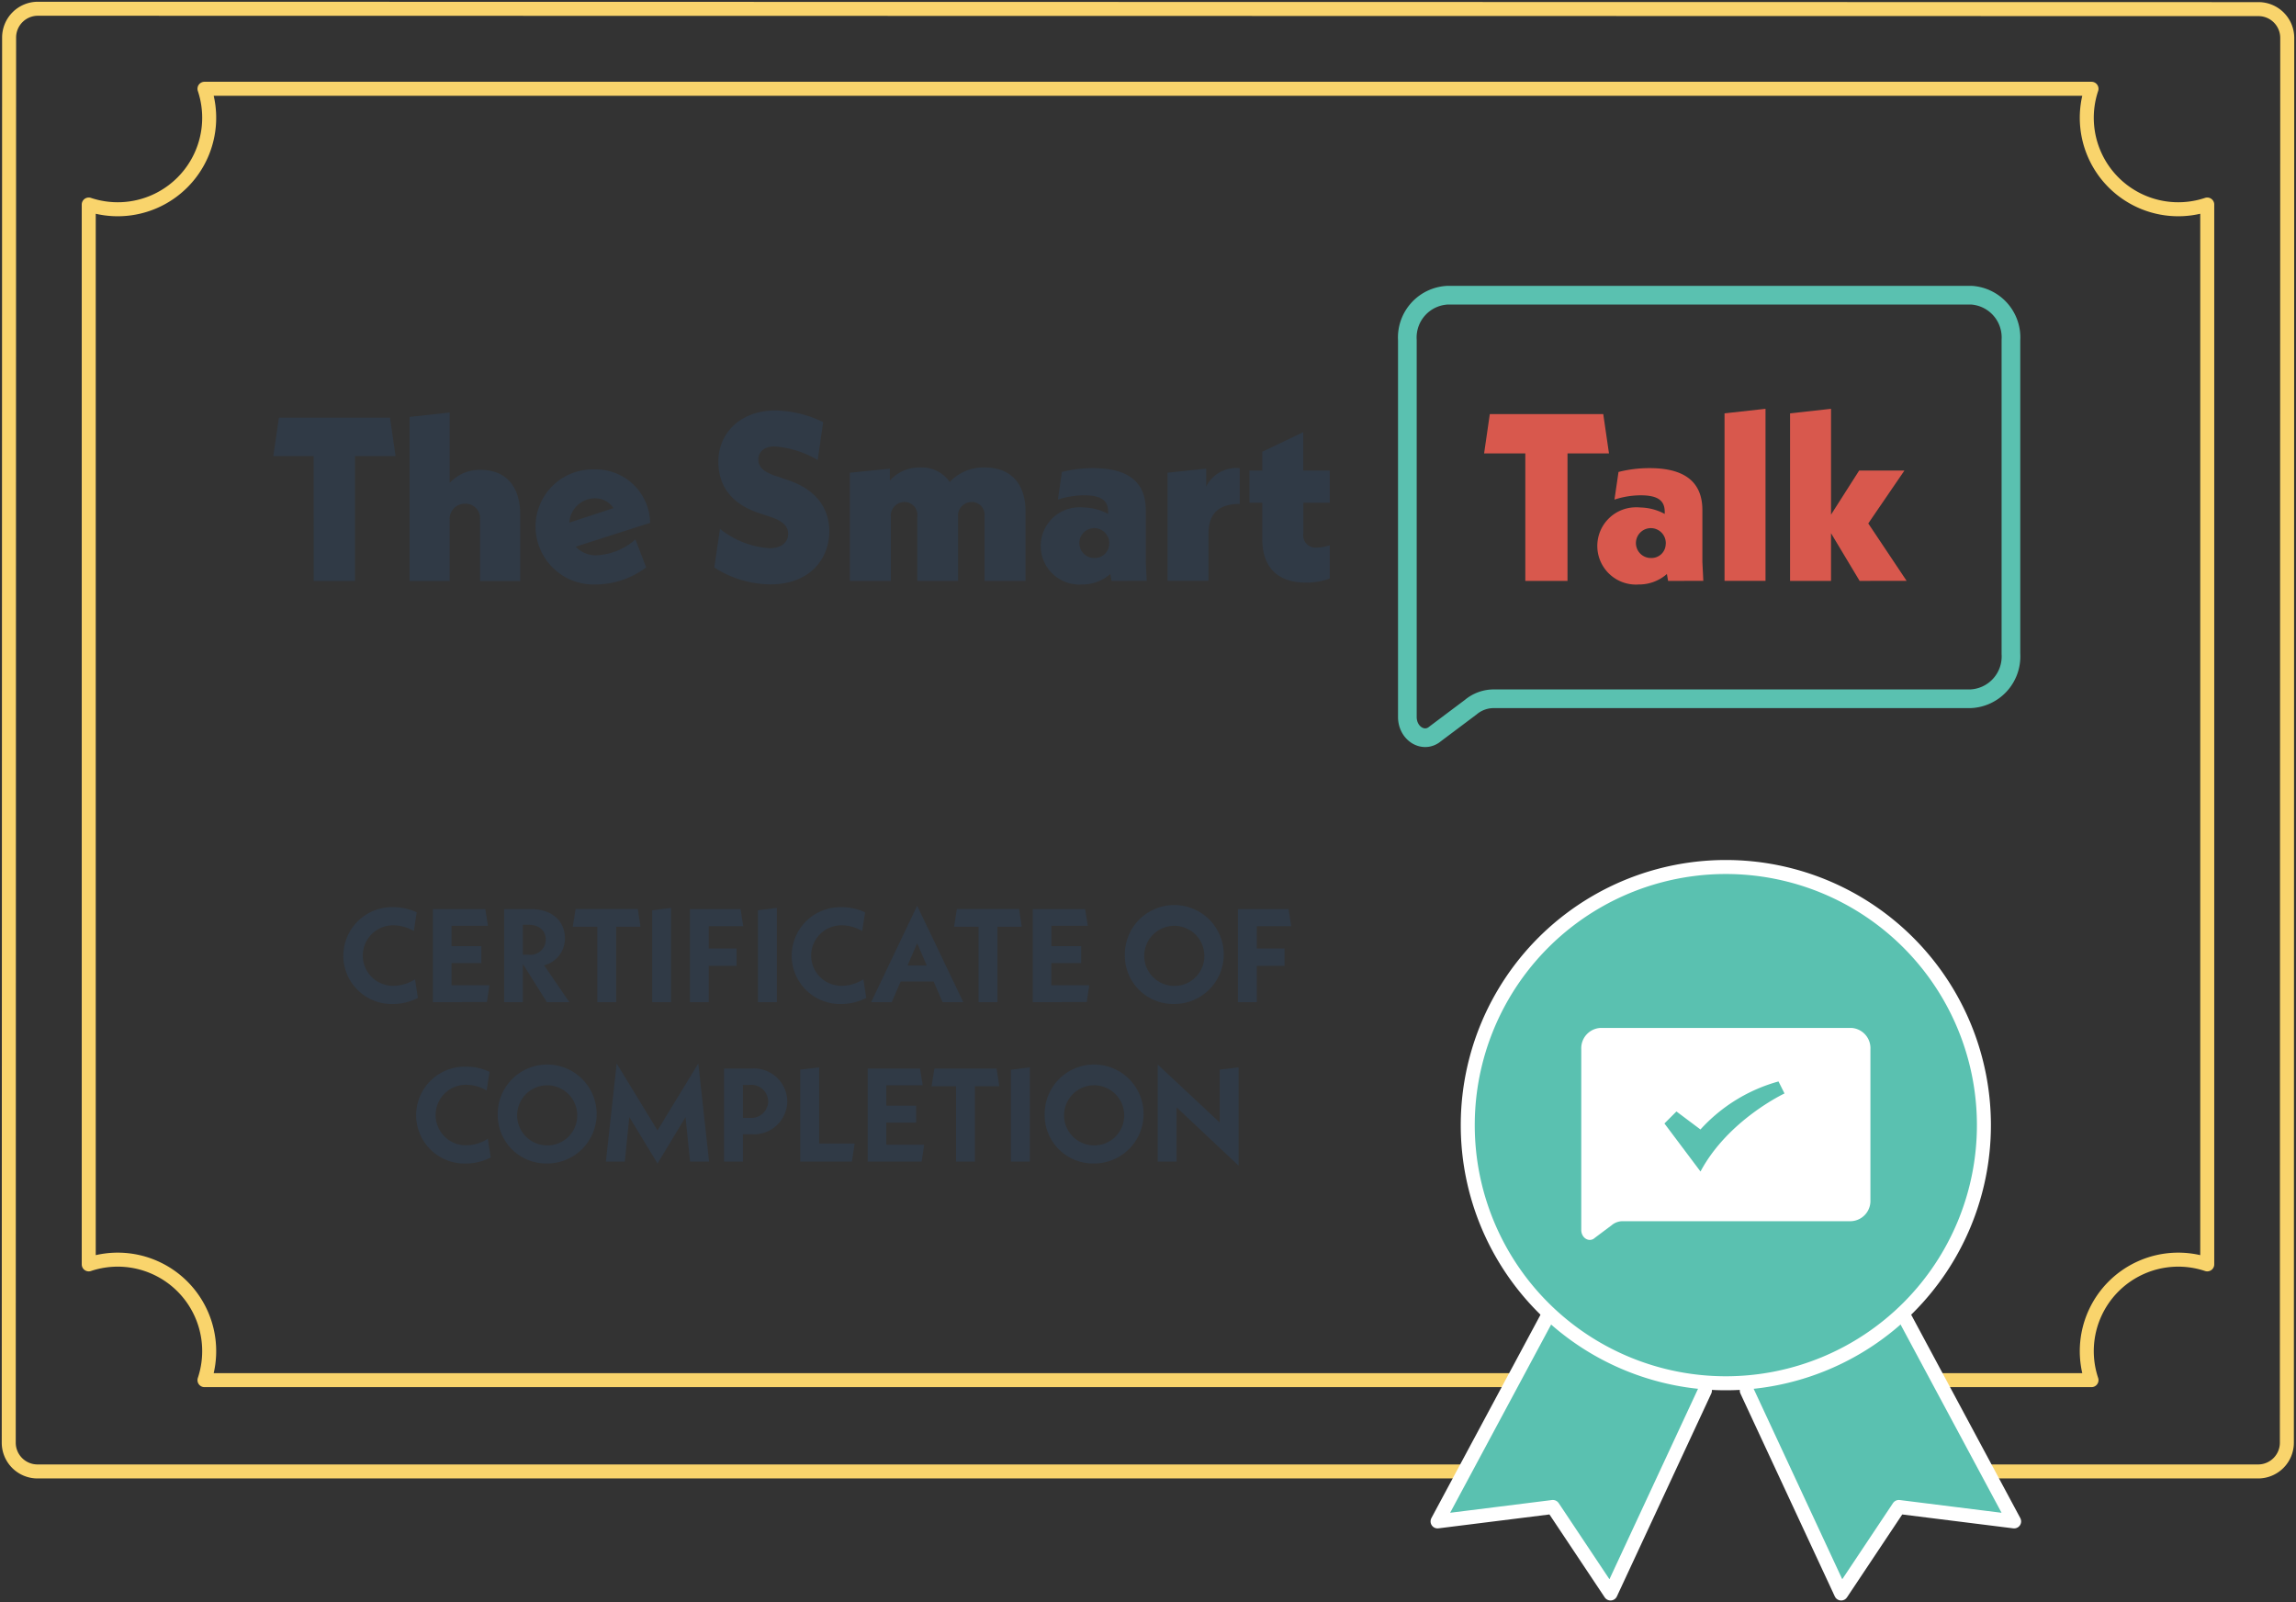 <svg xmlns="http://www.w3.org/2000/svg" xmlns:xlink="http://www.w3.org/1999/xlink" id="Group_1613" data-name="Group 1613" width="245.979" height="171.62" viewBox="0 0 245.979 171.62"><rect x="0" y="0" width="245.979" height="171.62" fill="#333333" stroke="none"/><defs><clipPath id="clip-path"><rect id="Rectangle_603" data-name="Rectangle 603" width="245.979" height="171.62" fill="none"></rect></clipPath></defs><g id="Group_1612" data-name="Group 1612" clip-path="url(#clip-path)"><path id="Path_36728" data-name="Path 36728" d="M29.433,82.937A5.212,5.212,0,0,1,34.8,77.752a5.687,5.687,0,0,1,2.492.555l-.312,2a4.34,4.34,0,0,0-2.166-.614,3.241,3.241,0,1,0,0,6.481,4.343,4.343,0,0,0,2.295-.7l.312,1.995a5.843,5.843,0,0,1-2.678.655,5.188,5.188,0,0,1-5.314-5.184" transform="translate(7.352 19.42)" fill="#303a46"></path><path id="Path_36729" data-name="Path 36729" d="M43.166,86.074l-.271,1.808H37.11V77.912h5.613l.285,1.793h-3.9v2.18H42.3v1.81H39.105v2.38Z" transform="translate(9.269 19.46)" fill="#303a46"></path><path id="Path_36730" data-name="Path 36730" d="M47.79,87.883l-2.565-4.088v4.088H43.217V77.912H46.08c2.307,0,3.647,1.324,3.647,3.134A2.95,2.95,0,0,1,47.5,83.937L50.2,87.883ZM45.225,82.8h.612a1.627,1.627,0,0,0,1.837-1.623c0-.926-.684-1.581-1.837-1.581h-.612Z" transform="translate(10.794 19.46)" fill="#303a46"></path><path id="Path_36731" data-name="Path 36731" d="M53.749,79.806v8.077H51.727V79.806H49.1l.3-1.895h6.668l.285,1.895Z" transform="translate(12.265 19.46)" fill="#303a46"></path><path id="Path_36732" data-name="Path 36732" d="M55.906,78.066l2.023-.256v10.1H55.906Z" transform="translate(13.964 19.435)" fill="#303a46"></path><path id="Path_36733" data-name="Path 36733" d="M61.163,82.142H64.14v1.852H61.163v3.889H59.141V77.912h5.428l.284,1.837H61.163Z" transform="translate(14.772 19.46)" fill="#303a46"></path><path id="Path_36734" data-name="Path 36734" d="M64.972,78.066,67,77.809v10.1H64.972Z" transform="translate(16.228 19.435)" fill="#303a46"></path><path id="Path_36735" data-name="Path 36735" d="M67.866,82.937a5.211,5.211,0,0,1,5.37-5.185,5.692,5.692,0,0,1,2.493.555l-.314,2a4.339,4.339,0,0,0-2.165-.614,3.241,3.241,0,1,0,0,6.481,4.339,4.339,0,0,0,2.293-.7l.314,1.995a5.847,5.847,0,0,1-2.678.655,5.187,5.187,0,0,1-5.314-5.184" transform="translate(16.951 19.42)" fill="#303a46"></path><path id="Path_36736" data-name="Path 36736" d="M81.373,85.747H77.84l-.955,2.208H74.677l4.929-10.328,4.943,10.328H82.327Zm-.741-1.723-1.026-2.38-1.026,2.38Z" transform="translate(18.652 19.389)" fill="#303a46"></path><path id="Path_36737" data-name="Path 36737" d="M86.429,79.806v8.077H84.406V79.806H81.785l.3-1.895H88.75l.286,1.895Z" transform="translate(20.428 19.46)" fill="#303a46"></path><path id="Path_36738" data-name="Path 36738" d="M94.584,86.074l-.271,1.808H88.528V77.912h5.613l.285,1.793h-3.9v2.18h3.192v1.81H90.523v2.38Z" transform="translate(22.112 19.46)" fill="#303a46"></path><path id="Path_36739" data-name="Path 36739" d="M96.423,82.937a5.3,5.3,0,1,1,5.3,5.184,5.185,5.185,0,0,1-5.3-5.184m8.518,0a3.219,3.219,0,1,0-3.219,3.248,3.2,3.2,0,0,0,3.219-3.248" transform="translate(24.084 19.42)" fill="#303a46"></path><path id="Path_36740" data-name="Path 36740" d="M108.139,82.142h2.977v1.852h-2.977v3.889h-2.022V77.912h5.428l.284,1.837h-3.689Z" transform="translate(26.505 19.46)" fill="#303a46"></path><path id="Path_36741" data-name="Path 36741" d="M35.672,96.606a5.212,5.212,0,0,1,5.372-5.185,5.687,5.687,0,0,1,2.492.555l-.312,2a4.34,4.34,0,0,0-2.166-.614,3.241,3.241,0,1,0,0,6.481,4.343,4.343,0,0,0,2.295-.7l.312,2a5.858,5.858,0,0,1-2.678.654,5.188,5.188,0,0,1-5.314-5.184" transform="translate(8.91 22.834)" fill="#303a46"></path><path id="Path_36742" data-name="Path 36742" d="M42.667,96.606a5.3,5.3,0,1,1,5.3,5.184,5.185,5.185,0,0,1-5.3-5.184m8.518,0a3.219,3.219,0,1,0-3.219,3.248,3.2,3.2,0,0,0,3.219-3.248" transform="translate(10.657 22.834)" fill="#303a46"></path><path id="Path_36743" data-name="Path 36743" d="M60.956,101.66l-.485-4.772-3,4.97-3.021-4.97-.485,4.772H51.939l1.154-10.513,4.374,7.165,4.373-7.165,1.154,10.513Z" transform="translate(12.973 22.766)" fill="#303a46"></path><path id="Path_36744" data-name="Path 36744" d="M68.846,95.1A3.576,3.576,0,0,1,65,98.617h-.911v2.934H62.066V91.581H65A3.576,3.576,0,0,1,68.846,95.1m-2.051,0a1.8,1.8,0,0,0-1.966-1.767h-.741v3.533h.741A1.811,1.811,0,0,0,66.8,95.1" transform="translate(15.502 22.874)" fill="#303a46"></path><path id="Path_36745" data-name="Path 36745" d="M74.43,99.641l-.3,1.937H68.6V91.72l2.023-.241v8.162Z" transform="translate(17.135 22.849)" fill="#303a46"></path><path id="Path_36746" data-name="Path 36746" d="M80.433,99.743l-.271,1.808H74.379V91.581H79.99l.286,1.793h-3.9v2.18h3.191v1.81H76.374v2.38Z" transform="translate(18.578 22.874)" fill="#303a46"></path><path id="Path_36747" data-name="Path 36747" d="M84.5,93.475v8.077H82.478V93.475H79.858l.3-1.895h6.666l.286,1.895Z" transform="translate(19.946 22.874)" fill="#303a46"></path><path id="Path_36748" data-name="Path 36748" d="M86.658,91.735l2.023-.256v10.1H86.658Z" transform="translate(21.645 22.849)" fill="#303a46"></path><path id="Path_36749" data-name="Path 36749" d="M89.551,96.606a5.3,5.3,0,1,1,5.3,5.184,5.185,5.185,0,0,1-5.3-5.184m8.52,0a3.22,3.22,0,1,0-3.219,3.248,3.2,3.2,0,0,0,3.219-3.248" transform="translate(22.367 22.834)" fill="#303a46"></path><path id="Path_36750" data-name="Path 36750" d="M107.906,102.065l-6.639-6.239v5.811H99.244v-10.4l6.639,6.21V91.78l2.023-.242Z" transform="translate(24.788 22.789)" fill="#303a46"></path><path id="Path_36751" data-name="Path 36751" d="M169.794,157.424H3.832A3.082,3.082,0,0,1,.75,154.342L.789,3.831A3.083,3.083,0,0,1,3.872.75l237.9.04a3.082,3.082,0,0,1,3.081,3.083l-.039,150.47a3.082,3.082,0,0,1-3.082,3.081H197.7" transform="translate(0.187 0.187)" fill="none" stroke="#f9d46c" stroke-linecap="round" stroke-linejoin="round" stroke-width="1.5"></path><path id="Path_36752" data-name="Path 36752" d="M7.607,133.53h0V20.009a9.8,9.8,0,0,0,12.4-12.4H222.17a9.8,9.8,0,0,0,12.4,12.4V133.53a9.8,9.8,0,0,0-12.4,12.4H20.007A9.8,9.8,0,0,0,7.607,133.53Z" transform="translate(1.9 1.9)" fill="none" stroke="#f9d46c" stroke-linecap="round" stroke-linejoin="round" stroke-width="1.5"></path><path id="Path_36753" data-name="Path 36753" d="M123.634,72.282l3.8-2.852a3.819,3.819,0,0,1,2.446-.9H180.96a4.534,4.534,0,0,0,4.352-4.708c0-.031,0-.062-.005-.094V30.1a4.533,4.533,0,0,0-4.252-4.8l-.095,0H124.993a4.536,4.536,0,0,0-4.353,4.709c0,.031,0,.062.005.094V70.476C120.645,72.282,122.412,73.332,123.634,72.282Z" transform="translate(30.131 6.318)" fill="none" stroke="#5ac1b0" stroke-linecap="round" stroke-linejoin="round" stroke-width="2"></path><path id="Path_36754" data-name="Path 36754" d="M61.231,52l.612-4.135a9.483,9.483,0,0,0,5.31,2.068c1.4,0,1.991-.74,1.991-1.532,0-.715-.409-1.354-2.016-1.863l-1.072-.357c-3.141-1.021-4.39-3.089-4.39-5.514,0-3.113,2.426-5.488,6.1-5.488a12.193,12.193,0,0,1,5.132,1.25l-.587,4.059a10.664,10.664,0,0,0-4.624-1.455c-1.175,0-1.736.639-1.736,1.4,0,.74.459,1.327,2.016,1.812l1.047.357c3.318,1.072,4.543,3.242,4.543,5.514,0,2.858-1.991,5.693-6.33,5.693a11.338,11.338,0,0,1-6-1.812" transform="translate(15.293 8.787)" fill="#303a46"></path><path id="Path_36755" data-name="Path 36755" d="M91.667,44.735v7.48h-4.39V45.322a1.374,1.374,0,0,0-1.18-1.545,1.471,1.471,0,0,0-1.662,1.452,1.482,1.482,0,0,0,.007.149v6.836H80.078V45.322a1.381,1.381,0,0,0-1.194-1.546,1.469,1.469,0,0,0-1.65,1.425,1.408,1.408,0,0,0,.009.177v6.836h-4.39V40.63l4.289-.434v1.276a4.144,4.144,0,0,1,3.242-1.4,3.591,3.591,0,0,1,3.167,1.553,4.917,4.917,0,0,1,3.778-1.557c2.911,0,4.34,1.913,4.34,4.67" transform="translate(18.197 10.006)" fill="#303a46"></path><path id="Path_36756" data-name="Path 36756" d="M96.787,52.2l-.125-.74a4.529,4.529,0,0,1-3.037,1.125,4.138,4.138,0,1,1-.472-8.262,4.181,4.181,0,0,1,.65.014,5.767,5.767,0,0,1,2.625.69V44.82c0-1.175-.664-1.787-2.578-1.787a9.085,9.085,0,0,0-2.808.46l.434-2.962a13.414,13.414,0,0,1,3.344-.409c3.6,0,5.641,1.375,5.641,4.493v5.54l.1,2.042Zm-.25-3.932a1.6,1.6,0,1,0-1.713,1.477q.052,0,.1,0a1.515,1.515,0,0,0,1.606-1.417c0-.021,0-.042,0-.064" transform="translate(22.292 10.021)" fill="#303a46"></path><path id="Path_36757" data-name="Path 36757" d="M107.815,40.129v3.828c-2.118,0-3.343.92-3.343,3.191V52.2h-4.385V40.614l4.135-.434v1.915a3.615,3.615,0,0,1,3.6-1.966" transform="translate(24.999 10.018)" fill="#303a46"></path><path id="Path_36758" data-name="Path 36758" d="M112.878,44.6v3.292a1.314,1.314,0,0,0,1.095,1.5,1.286,1.286,0,0,0,.36.006,4.1,4.1,0,0,0,1.375-.25V52.72a7.288,7.288,0,0,1-2.553.434c-3.191,0-4.672-1.812-4.672-4.645V44.6h-1.375V41.15h1.375V39.133l4.39-2.093v4.11h2.833V44.6Z" transform="translate(26.752 9.252)" fill="#303a46"></path><path id="Path_36759" data-name="Path 36759" d="M136.156,39.7V53.357h-4.519V39.7h-4.415l.612-4.212h12.152L140.6,39.7Z" transform="translate(31.776 8.864)" fill="#d8584d"></path><path id="Path_36760" data-name="Path 36760" d="M144.5,52.2l-.125-.74a4.529,4.529,0,0,1-3.037,1.125,4.138,4.138,0,1,1-.472-8.262,4.181,4.181,0,0,1,.65.014,5.768,5.768,0,0,1,2.625.69V44.82c0-1.175-.664-1.787-2.578-1.787a9.085,9.085,0,0,0-2.808.46l.434-2.962a13.414,13.414,0,0,1,3.344-.409c3.6,0,5.641,1.375,5.641,4.493v5.54l.1,2.042Zm-.25-3.932a1.6,1.6,0,1,0-1.713,1.477q.053,0,.1,0a1.515,1.515,0,0,0,1.606-1.417c0-.021,0-.042,0-.064" transform="translate(34.208 10.021)" fill="#d8584d"></path><path id="Path_36761" data-name="Path 36761" d="M147.832,35.523l4.39-.485v18.43h-4.39Z" transform="translate(36.924 8.751)" fill="#d8584d"></path><path id="Path_36762" data-name="Path 36762" d="M160.9,53.469l-3.063-5.105v5.105h-4.389V35.524l4.39-.486V46.372l3.012-4.722H165.7l-3.874,5.666,4.111,6.151Z" transform="translate(38.328 8.751)" fill="#d8584d"></path><path id="Path_36763" data-name="Path 36763" d="M36.528,40.027l-.6-4.124H24.03l-.6,4.124h4.324V53.4h4.424V40.027ZM45.651,41.5a4.312,4.312,0,0,0-3.324,1.4V35.353l-4.3.475V53.4h4.3V46.876a1.615,1.615,0,0,1,1.65-1.75,1.542,1.542,0,0,1,1.6,1.477,1.485,1.485,0,0,1,0,.2v6.6h4.3V46.251c0-2.849-1.425-4.749-4.224-4.749M58.1,50.65a2.946,2.946,0,0,1-2.275-.925l7.974-2.55a5.825,5.825,0,0,0-5.924-5.725h-.05a6.124,6.124,0,0,0-6.3,5.946c0,.076,0,.151,0,.227a6.223,6.223,0,0,0,6.286,6.156c.079,0,.159,0,.237-.007a9.047,9.047,0,0,0,5.324-1.825l-1.15-3a6.73,6.73,0,0,1-4.124,1.7m-.225-6.1a2.346,2.346,0,0,1,2,1.05l-4.724,1.55a2.75,2.75,0,0,1,2.725-2.6" transform="translate(5.852 8.83)" fill="#303a46"></path><path id="Path_36764" data-name="Path 36764" d="M135.977,111.389l-12.746,23.751,12.354-1.545,6.178,9.266,10.113-21.735" transform="translate(30.78 27.822)" fill="#5ac1b0"></path><path id="Path_36765" data-name="Path 36765" d="M135.977,111.389l-12.746,23.751,12.354-1.545,6.178,9.266,10.113-21.735" transform="translate(30.78 27.822)" fill="none" stroke="#fff" stroke-linecap="round" stroke-linejoin="round" stroke-width="1.5"></path><path id="Path_36766" data-name="Path 36766" d="M165.636,111.389l12.746,23.751-12.354-1.545-6.178,9.266-10.113-21.735" transform="translate(37.4 27.822)" fill="#5ac1b0"></path><path id="Path_36767" data-name="Path 36767" d="M165.636,111.389l12.746,23.751-12.354-1.545-6.178,9.266-10.113-21.735" transform="translate(37.4 27.822)" fill="none" stroke="#fff" stroke-linecap="round" stroke-linejoin="round" stroke-width="1.5"></path><path id="Path_36768" data-name="Path 36768" d="M153.47,74.308a27.649,27.649,0,1,1-27.65,27.65,27.65,27.65,0,0,1,27.65-27.65" transform="translate(31.426 18.56)" fill="#5ac1b0"></path><path id="Path_36769" data-name="Path 36769" d="M153.47,74.308a27.649,27.649,0,1,1-27.65,27.65A27.65,27.65,0,0,1,153.47,74.308Z" transform="translate(31.426 18.56)" fill="none" stroke="#fff" stroke-linecap="round" stroke-linejoin="round" stroke-width="1.5"></path><path id="Path_36770" data-name="Path 36770" d="M136.985,110.6l1.822-1.366a1.828,1.828,0,0,1,1.171-.432h24.468a2.17,2.17,0,0,0,2.083-2.255V90.4a2.172,2.172,0,0,0-2.037-2.3l-.045,0h-26.81a2.174,2.174,0,0,0-2.086,2.256l0,.045v19.341c0,.865.847,1.367,1.432.865" transform="translate(33.856 22.004)" fill="#fff"></path><path id="Path_36771" data-name="Path 36771" d="M142.68,97.188l1.286-1.286,2.573,1.93a17.626,17.626,0,0,1,8.361-5.145l.644,1.286s-6.046,2.829-9,8.361Z" transform="translate(35.637 23.15)" fill="#5ac1b0"></path></g></svg>